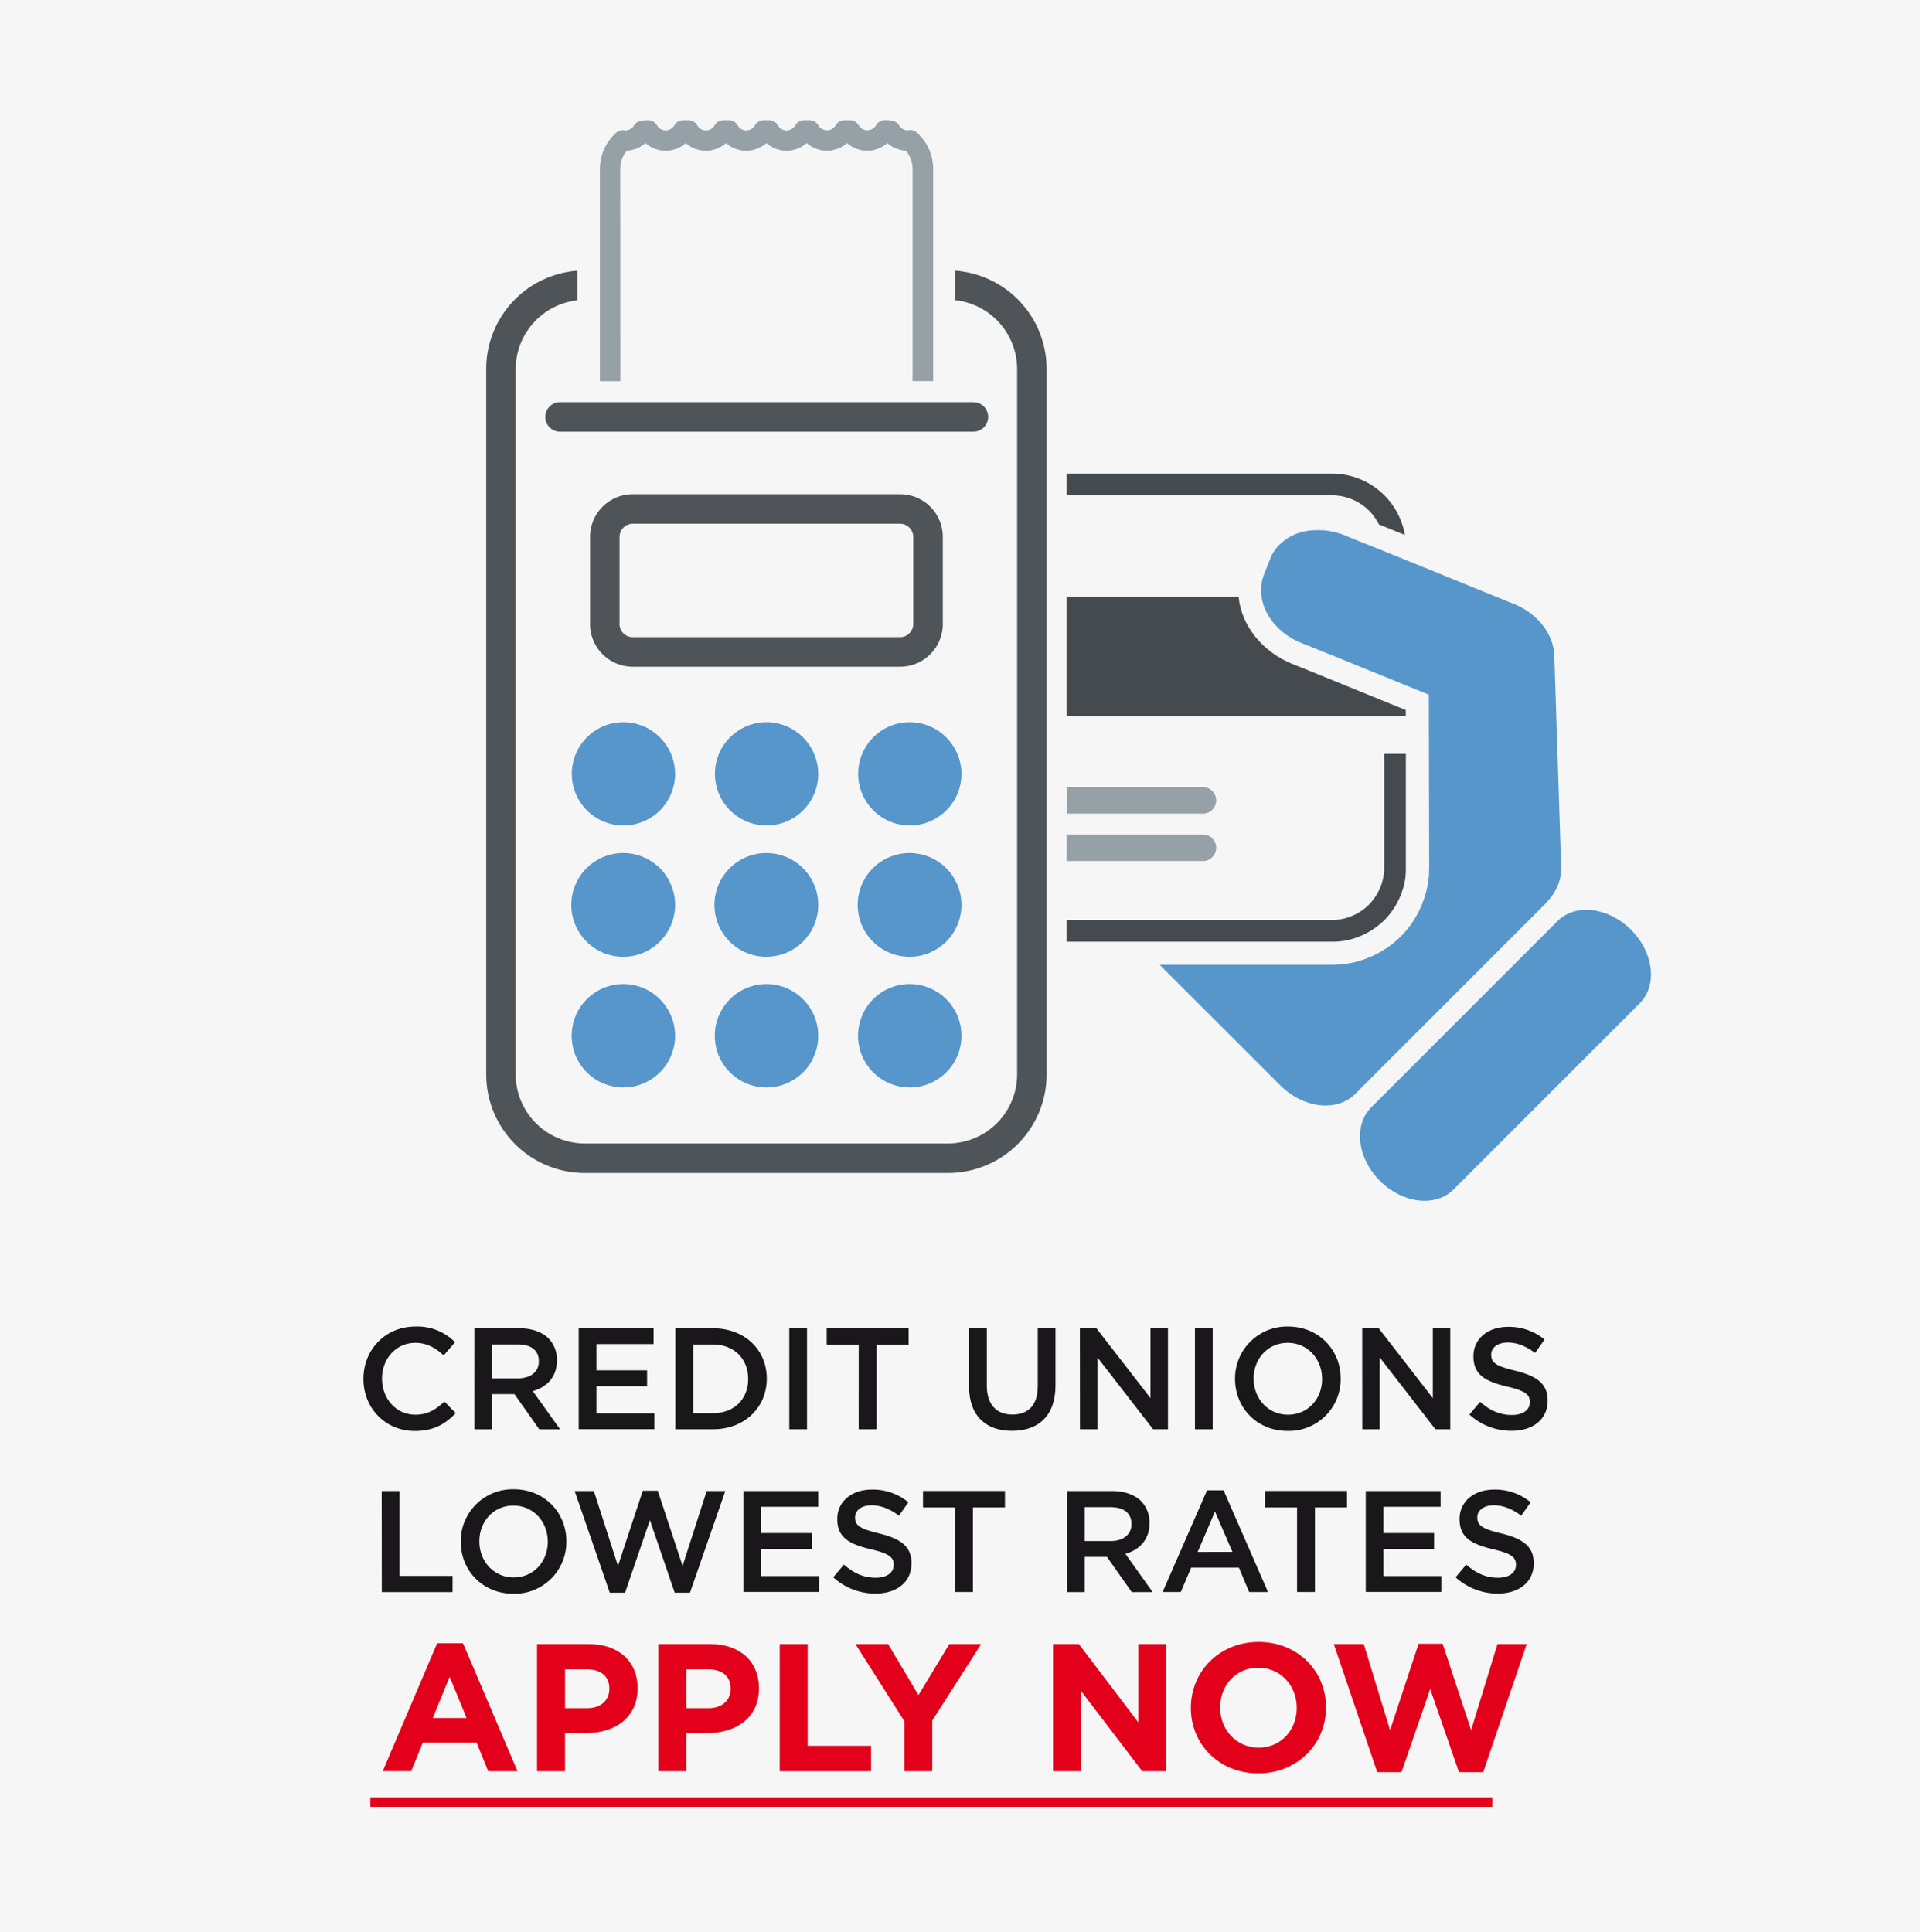 <svg xmlns="http://www.w3.org/2000/svg" viewBox="0 0 814.06 819.38"><defs><style>.cls-1{fill:#f6f6f6;}.cls-2{fill:#5696cb;}.cls-3{fill:#454a4f;}.cls-4{fill:#96a0a7;}.cls-5{fill:#4e5457;}.cls-6{fill:#1a171b;}.cls-7,.cls-8{fill:#e2001a;}.cls-8{stroke:#e2001a;stroke-miterlimit:10;stroke-width:4px;}</style></defs><g id="Layer_8" data-name="Layer 8"><rect class="cls-1" width="814.06" height="819.38"/></g><g id="Layer_4" data-name="Layer 4"><path class="cls-2" d="M685.9,383.31c-9.63-9.62-23.6-11.31-31.17-3.7l-79,79c-7.6,7.59-5.92,21.56,3.69,31.17s23.57,11.28,31.16,3.69l79-79C697.18,406.88,695.52,392.93,685.9,383.31Z" transform="translate(5.65 10.97)"/><path class="cls-2" d="M649.79,372c4-4.08,6.63-9.14,6.47-15.32l-2.92-90.52a1.67,1.67,0,0,1-.05-.18c-.71-8.49-7.15-16.84-17-20.81L580,222.26v0l-5.73-2.28-4.08-1.63L564.39,216c-.71-.29-1.43-.54-2.15-.77a5.76,5.76,0,0,1-.59-.18l-1.56-.42-.68-.14c-.49-.11-1-.21-1.49-.29l-.65-.1c-.5-.07-1-.14-1.53-.19-.18,0-.38,0-.57,0-.54,0-1.07-.06-1.59-.07h-.49c-.56,0-1.13,0-1.68.06-.13,0-.24,0-.36,0-.61,0-1.21.11-1.81.2l-.2,0a21.48,21.48,0,0,0-13,6.72l-.25.31a16.18,16.18,0,0,0-1.31,1.77c-.13.2-.28.43-.4.64A15.43,15.43,0,0,0,533,225.8l-.05.09-2.75,6.88a.47.47,0,0,0,0,.1,21,21,0,0,0-.73,2.42c-.06.26-.1.5-.15.76a17.46,17.46,0,0,0-.27,2.16l0,.41c-.36,9.24,6.31,18.75,17.1,23.08l5.81,2.31,4.09,1.65,24.06,9.8v0l19.92,8.1h.12l.16,73.48c0,.46,0,.91-.08,1.53V359c0,.76,0,1.52-.13,2.28a2.63,2.63,0,0,0-.06.34,36.13,36.13,0,0,1-.58,3.74,39.28,39.28,0,0,1-1.47,5.19c-.13.42-.28.82-.46,1.26a40.19,40.19,0,0,1-5,9.3q-.37.54-.78,1.05a37.41,37.41,0,0,1-3.43,3.94,42,42,0,0,1-20.83,11.22c-.35.07-.72.14-1.1.18a40.89,40.89,0,0,1-7.14.66H486.05l51.06,51.05c9.8,9.8,24,11.49,31.77,3.76l80.69-80.69A2.88,2.88,0,0,1,649.79,372Z" transform="translate(5.65 10.97)"/><path class="cls-3" d="M590.38,290.12l-14-5.69-24-9.79-4-1.63-5.84-2.33c-13.07-5.24-21.92-16.48-23.05-28.67H446.57v50.66H590.39Z" transform="translate(5.65 10.97)"/><path class="cls-3" d="M574.83,205.58a22.67,22.67,0,0,1,4.15,5.81l4.67,1.9,6.36,2.59a31.31,31.31,0,0,0-30.91-26H446.57v9.19H559.13A22.35,22.35,0,0,1,574.83,205.58Z" transform="translate(5.65 10.97)"/><path class="cls-4" d="M510,348.52a5.6,5.6,0,0,0-5.61-5.61H446.57v11.24h57.78A5.62,5.62,0,0,0,510,348.52Z" transform="translate(5.65 10.97)"/><path class="cls-4" d="M510,328.44a5.65,5.65,0,0,0-5.61-5.63l-57.78,0v11.24h57.78A5.61,5.61,0,0,0,510,328.44Z" transform="translate(5.65 10.97)"/><path class="cls-3" d="M564.56,387.92c.28-.06.57-.08.85-.14a32.46,32.46,0,0,0,15.9-8.55,32.08,32.08,0,0,0,2.64-3.05l.58-.77a31.23,31.23,0,0,0,3.85-7.13c.14-.33.25-.64.36-1a31.3,31.3,0,0,0,1.13-3.95.09.09,0,0,1,0-.05c.19-.92.33-1.87.43-2.82a2.6,2.6,0,0,0,0-.26c.07-.67.09-1.35.12-2,0-.39,0-.77,0-1.17V308.7h-9.18V357c0,.74,0,1.48-.11,2.21a23.27,23.27,0,0,1-.44,2.63c-.18.75-.39,1.51-.64,2.25-.11.32-.22.64-.35.95a20.33,20.33,0,0,1-1,2.18l-.4.73c-.38.67-.8,1.31-1.24,1.94-.16.22-.33.45-.5.66a21.22,21.22,0,0,1-1.87,2.17c-.5.5-1,1-1.58,1.43l0,0a21.6,21.6,0,0,1-3.05,2.08c-.19.1-.38.24-.58.35l-.09,0a22,22,0,0,1-10.39,2.59H446.57v9.19H559.1A31.68,31.68,0,0,0,564.56,387.92Z" transform="translate(5.65 10.97)"/><path class="cls-5" d="M399.39,103.83v12.51a29.41,29.41,0,0,1,26.21,29V444.74a29.35,29.35,0,0,1-29.19,29.18H242.22A29.33,29.33,0,0,1,213,444.74V145.38a29.38,29.38,0,0,1,26.21-29V103.83a41.77,41.77,0,0,0-38.71,41.55V444.74a41.78,41.78,0,0,0,41.69,41.69H396.41a41.79,41.79,0,0,0,41.69-41.69V145.38A41.79,41.79,0,0,0,399.39,103.83Z" transform="translate(5.65 10.97)"/><path class="cls-2" d="M258.59,406.31a21.93,21.93,0,1,0,22,22A22,22,0,0,0,258.59,406.31Z" transform="translate(5.65 10.97)"/><path class="cls-2" d="M258.59,350.76a22,22,0,1,0,22,22A22,22,0,0,0,258.59,350.76Z" transform="translate(5.65 10.97)"/><path class="cls-2" d="M258.59,295.28a21.9,21.9,0,1,0,22,22A22,22,0,0,0,258.59,295.28Z" transform="translate(5.65 10.97)"/><path class="cls-2" d="M319.33,406.31a21.93,21.93,0,1,0,21.95,22A22,22,0,0,0,319.33,406.31Z" transform="translate(5.65 10.97)"/><path class="cls-2" d="M380,295.28a21.9,21.9,0,1,0,22,22A22,22,0,0,0,380,295.28Z" transform="translate(5.65 10.97)"/><path class="cls-2" d="M380,406.31a21.93,21.93,0,1,0,22,22A21.94,21.94,0,0,0,380,406.31Z" transform="translate(5.65 10.97)"/><path class="cls-2" d="M319.33,350.76a22,22,0,1,0,21.95,22A22,22,0,0,0,319.33,350.76Z" transform="translate(5.65 10.97)"/><path class="cls-2" d="M319.33,295.28a21.9,21.9,0,1,0,21.95,22A22,22,0,0,0,319.33,295.28Z" transform="translate(5.65 10.97)"/><path class="cls-2" d="M380,350.76a22,22,0,1,0,22,22A22,22,0,0,0,380,350.76Z" transform="translate(5.65 10.97)"/><path class="cls-5" d="M394.09,253.67h0v-37A18.09,18.09,0,0,0,376,198.61H262.6a18.09,18.09,0,0,0-18.07,18.07v37a18.1,18.1,0,0,0,18.07,18.07H376A18.1,18.1,0,0,0,394.09,253.67Zm-137.06,0v-37a5.63,5.63,0,0,1,5.57-5.56H376a5.63,5.63,0,0,1,5.56,5.56v37a5.62,5.62,0,0,1-5.56,5.55H262.6A5.63,5.63,0,0,1,257,253.67Z" transform="translate(5.65 10.97)"/><path class="cls-4" d="M257.33,60.63a11.86,11.86,0,0,1,2.85-7.72A12.85,12.85,0,0,0,268,49.68a12.88,12.88,0,0,0,17.11,0,12.85,12.85,0,0,0,17.08,0,12.87,12.87,0,0,0,17.1,0,12.85,12.85,0,0,0,17.08,0,12.88,12.88,0,0,0,17.11,0,12.87,12.87,0,0,0,17.1,0,12.78,12.78,0,0,0,7.84,3.23,11.81,11.81,0,0,1,2.85,7.72v90H390v-90a20.57,20.57,0,0,0-6.87-15.34,4.25,4.25,0,0,0-3.44-1.08l-.5.07a4.26,4.26,0,0,1-3.61-2.06,4.32,4.32,0,0,0-3-2,20.48,20.48,0,0,0-3-.26,4.33,4.33,0,0,0-3.8,2.15,4.21,4.21,0,0,1-7.35,0A4.35,4.35,0,0,0,354.63,40h-2.26a4.31,4.31,0,0,0-3.72,2.16A4.32,4.32,0,0,1,345,44.28a4.26,4.26,0,0,1-3.68-2.16A4.34,4.34,0,0,0,337.53,40h-2.25a4.32,4.32,0,0,0-3.74,2.16,4.21,4.21,0,0,1-7.36,0A4.32,4.32,0,0,0,320.45,40h-2.26a4.36,4.36,0,0,0-3.75,2.16,4.26,4.26,0,0,1-3.67,2.16,4.3,4.3,0,0,1-3.69-2.16A4.34,4.34,0,0,0,303.35,40h-2.26a4.36,4.36,0,0,0-3.74,2.16,4.21,4.21,0,0,1-7.36,0A4.33,4.33,0,0,0,286.25,40H284a4.31,4.31,0,0,0-3.73,2.16,4.32,4.32,0,0,1-3.69,2.16,4.23,4.23,0,0,1-3.67-2.16A4.37,4.37,0,0,0,269.12,40a20.74,20.74,0,0,0-3,.26,4.34,4.34,0,0,0-3,2,4.2,4.2,0,0,1-3.6,2.06l-.5-.07a4.31,4.31,0,0,0-3.45,1.08,20.64,20.64,0,0,0-6.87,15.34v90h8.66Z" transform="translate(5.65 10.97)"/><path class="cls-5" d="M413.32,165.84a6.25,6.25,0,0,0-6.24-6.26H231.55a6.26,6.26,0,0,0,0,12.51H407.08A6.25,6.25,0,0,0,413.32,165.84Z" transform="translate(5.65 10.97)"/><path class="cls-6" d="M148.45,573.83v-.12c0-12.17,9.12-22.15,22.09-22.15a22.34,22.34,0,0,1,16.76,6.67l-4.84,5.57c-3.42-3.18-7.09-5.32-12-5.32-8.19,0-14.13,6.73-14.13,15.11v.12c0,8.38,5.94,15.23,14.13,15.23,5.26,0,8.63-2.14,12.3-5.57l4.83,4.9c-4.46,4.65-9.36,7.58-17.37,7.58C157.75,595.85,148.45,586.13,148.45,573.83Z" transform="translate(5.65 10.97)"/><path class="cls-6" d="M195.49,552.3h19.09c5.38,0,9.6,1.59,12.35,4.28a12.92,12.92,0,0,1,3.55,9.24v.12c0,7-4.22,11.26-10.22,13l11.57,16.21H223l-10.53-14.93H203v14.93h-7.52ZM214,573.52c5.39,0,8.81-2.81,8.81-7.15v-.12c0-4.59-3.3-7.1-8.87-7.1H203v14.37Z" transform="translate(5.65 10.97)"/><path class="cls-6" d="M239.71,552.3h31.75V559H247.24v11.13h21.47v6.73H247.24v11.5h24.53v6.73H239.71Z" transform="translate(5.65 10.97)"/><path class="cls-6" d="M280.7,552.3h16c13.46,0,22.76,9.24,22.76,21.29v.12c0,12-9.3,21.41-22.76,21.41h-16Zm16,36c9,0,14.87-6.06,14.87-14.44v-.12c0-8.38-5.88-14.56-14.87-14.56h-8.44v29.12Z" transform="translate(5.65 10.97)"/><path class="cls-6" d="M329,552.3h7.52v42.82H329Z" transform="translate(5.65 10.97)"/><path class="cls-6" d="M358.44,559.27H344.86v-7H379.6v7H366v35.85h-7.58Z" transform="translate(5.65 10.97)"/><path class="cls-6" d="M405.23,577V552.3h7.52v24.34c0,8,4.1,12.24,10.83,12.24s10.77-4,10.77-11.93V552.3h7.52v24.28c0,12.79-7.22,19.21-18.41,19.21S405.23,589.37,405.23,577Z" transform="translate(5.65 10.97)"/><path class="cls-6" d="M452.21,552.3h7l22.94,29.61V552.3h7.4v42.82h-6.3l-23.61-30.47v30.47h-7.4Z" transform="translate(5.65 10.97)"/><path class="cls-6" d="M501,552.3h7.52v42.82H501Z" transform="translate(5.65 10.97)"/><path class="cls-6" d="M518,573.83v-.12a22,22,0,0,1,22.45-22.15c13.15,0,22.33,10,22.33,22v.12a21.94,21.94,0,0,1-22.45,22.14C527.2,595.85,518,585.88,518,573.83Zm36.89,0v-.12c0-8.32-6.06-15.23-14.56-15.23s-14.44,6.79-14.44,15.11v.12c0,8.32,6.06,15.23,14.56,15.23S554.91,582.15,554.91,573.83Z" transform="translate(5.65 10.97)"/><path class="cls-6" d="M571.91,552.3h7l22.94,29.61V552.3h7.41v42.82h-6.31l-23.61-30.47v30.47h-7.4Z" transform="translate(5.65 10.97)"/><path class="cls-6" d="M617.36,588.88l4.52-5.38c4.1,3.54,8.2,5.56,13.52,5.56,4.65,0,7.59-2.14,7.59-5.38v-.12c0-3.06-1.71-4.71-9.67-6.55-9.11-2.2-14.25-4.89-14.25-12.78v-.13c0-7.34,6.12-12.41,14.62-12.41a23.73,23.73,0,0,1,15.54,5.38l-4,5.69c-3.85-2.88-7.71-4.41-11.62-4.41-4.41,0-7,2.27-7,5.08v.12c0,3.31,2,4.78,10.16,6.73,9,2.2,13.76,5.45,13.76,12.54V583c0,8-6.3,12.78-15.29,12.78A26.35,26.35,0,0,1,617.36,588.88Z" transform="translate(5.65 10.97)"/><path class="cls-6" d="M156.19,621.3h7.53v36h22.51v6.85h-30Z" transform="translate(5.65 10.97)"/><path class="cls-6" d="M189.71,642.83v-.12a22,22,0,0,1,22.45-22.15c13.15,0,22.33,10,22.33,22v.12A21.94,21.94,0,0,1,212,664.85C198.88,664.85,189.71,654.88,189.71,642.83Zm36.89,0v-.12c0-8.32-6.06-15.23-14.56-15.23s-14.44,6.79-14.44,15.11v.12c0,8.32,6.06,15.23,14.56,15.23S226.6,651.15,226.6,642.83Z" transform="translate(5.65 10.97)"/><path class="cls-6" d="M238,621.3h8.14l10.22,31.75,10.52-31.87h6.36l10.52,31.87,10.22-31.75h7.89L286.9,664.42h-6.48L269.9,633.65l-10.53,30.77h-6.48Z" transform="translate(5.65 10.97)"/><path class="cls-6" d="M309.53,621.3h31.75V628H317.05v11.13h21.48v6.73H317.05v11.5h24.53v6.73H309.53Z" transform="translate(5.65 10.97)"/><path class="cls-6" d="M347.64,657.88l4.52-5.38c4.1,3.54,8.2,5.56,13.52,5.56,4.65,0,7.59-2.14,7.59-5.38v-.12c0-3.06-1.71-4.71-9.67-6.55-9.11-2.2-14.25-4.89-14.25-12.78v-.13c0-7.34,6.12-12.41,14.62-12.41a23.71,23.71,0,0,1,15.54,5.38l-4,5.69c-3.85-2.88-7.71-4.41-11.62-4.41-4.41,0-7,2.27-7,5.08v.12c0,3.31,2,4.78,10.16,6.73,9.05,2.2,13.76,5.45,13.76,12.54V652c0,8-6.3,12.78-15.29,12.78A26.35,26.35,0,0,1,347.64,657.88Z" transform="translate(5.65 10.97)"/><path class="cls-6" d="M399.27,628.27H385.69v-7h34.75v7H406.86v35.85h-7.59Z" transform="translate(5.65 10.97)"/><path class="cls-6" d="M446.73,621.3h19.09c5.38,0,9.6,1.59,12.36,4.28a13,13,0,0,1,3.55,9.24v.12c0,7-4.23,11.26-10.22,13l11.56,16.21H474.2l-10.52-14.93h-9.42v14.93h-7.53Zm18.54,21.22c5.38,0,8.81-2.81,8.81-7.15v-.12c0-4.59-3.3-7.1-8.87-7.1H454.26v14.37Z" transform="translate(5.65 10.97)"/><path class="cls-6" d="M506.13,621h7l18.84,43.13h-8l-4.34-10.34H499.4L495,664.12h-7.71Zm10.77,26.12L509.49,630l-7.34,17.13Z" transform="translate(5.65 10.97)"/><path class="cls-6" d="M544.29,628.27H530.71v-7h34.75v7H551.88v35.85h-7.59Z" transform="translate(5.65 10.97)"/><path class="cls-6" d="M573.41,621.3h31.74V628H580.93v11.13H602.4v6.73H580.93v11.5h24.53v6.73H573.41Z" transform="translate(5.65 10.97)"/><path class="cls-6" d="M611.51,657.88,616,652.5c4.1,3.54,8.2,5.56,13.52,5.56,4.65,0,7.58-2.14,7.58-5.38v-.12c0-3.06-1.71-4.71-9.66-6.55-9.12-2.2-14.25-4.89-14.25-12.78v-.13c0-7.34,6.11-12.41,14.62-12.41a23.69,23.69,0,0,1,15.53,5.38l-4,5.69c-3.86-2.88-7.71-4.41-11.63-4.41-4.4,0-7,2.27-7,5.08v.12c0,3.31,2,4.78,10.15,6.73,9.06,2.2,13.77,5.45,13.77,12.54V652c0,8-6.3,12.78-15.29,12.78A26.38,26.38,0,0,1,611.51,657.88Z" transform="translate(5.65 10.97)"/><path class="cls-7" d="M179.71,685.84h10.94l23.1,54.28h-12.4L196.42,728H173.63l-4.93,12.09H156.62Zm12.48,31.72L185,700.08l-7.16,17.48Z" transform="translate(5.65 10.97)"/><path class="cls-7" d="M222.06,686.22h22c12.85,0,20.63,7.62,20.63,18.63V705c0,12.47-9.7,18.94-21.79,18.94h-9v16.17H222.06Zm21.26,27.18c5.92,0,9.39-3.54,9.39-8.16v-.16c0-5.31-3.7-8.16-9.63-8.16h-9.16V713.4Z" transform="translate(5.65 10.97)"/><path class="cls-7" d="M273.5,686.22h22c12.86,0,20.64,7.62,20.64,18.63V705c0,12.47-9.7,18.94-21.79,18.94h-9v16.17H273.5Zm21.25,27.18c5.93,0,9.4-3.54,9.4-8.16v-.16c0-5.31-3.7-8.16-9.63-8.16h-9.16V713.4Z" transform="translate(5.65 10.97)"/><path class="cls-7" d="M324.94,686.22h11.85v43.12h26.88v10.78H324.94Z" transform="translate(5.65 10.97)"/><path class="cls-7" d="M377.77,718.87l-20.72-32.65h13.86l12.86,21.64,13.09-21.64h13.47l-20.71,32.42v21.48H377.77Z" transform="translate(5.65 10.97)"/><path class="cls-7" d="M440.83,686.22h10.93L477,719.41V686.22h11.7v53.9H478.63l-26.1-34.26v34.26h-11.7Z" transform="translate(5.65 10.97)"/><path class="cls-7" d="M499.27,713.32v-.15c0-15.32,12.09-27.87,28.72-27.87s28.57,12.39,28.57,27.72v.15c0,15.32-12.09,27.87-28.72,27.87S499.27,728.65,499.27,713.32Zm44.89,0v-.15c0-9.24-6.78-16.94-16.32-16.94s-16.17,7.55-16.17,16.79v.15c0,9.24,6.77,16.94,16.32,16.94S544.16,722.56,544.16,713.32Z" transform="translate(5.65 10.97)"/><path class="cls-7" d="M559.87,686.22h12.7l11.16,36.5,12.09-36.65H606l12.08,36.65,11.17-36.5h12.4L623.23,740.5H612.92l-12.17-35.26L588.59,740.5H578.27Z" transform="translate(5.65 10.97)"/><line class="cls-8" x1="157.03" y1="764.18" x2="632.73" y2="764.18"/></g></svg>